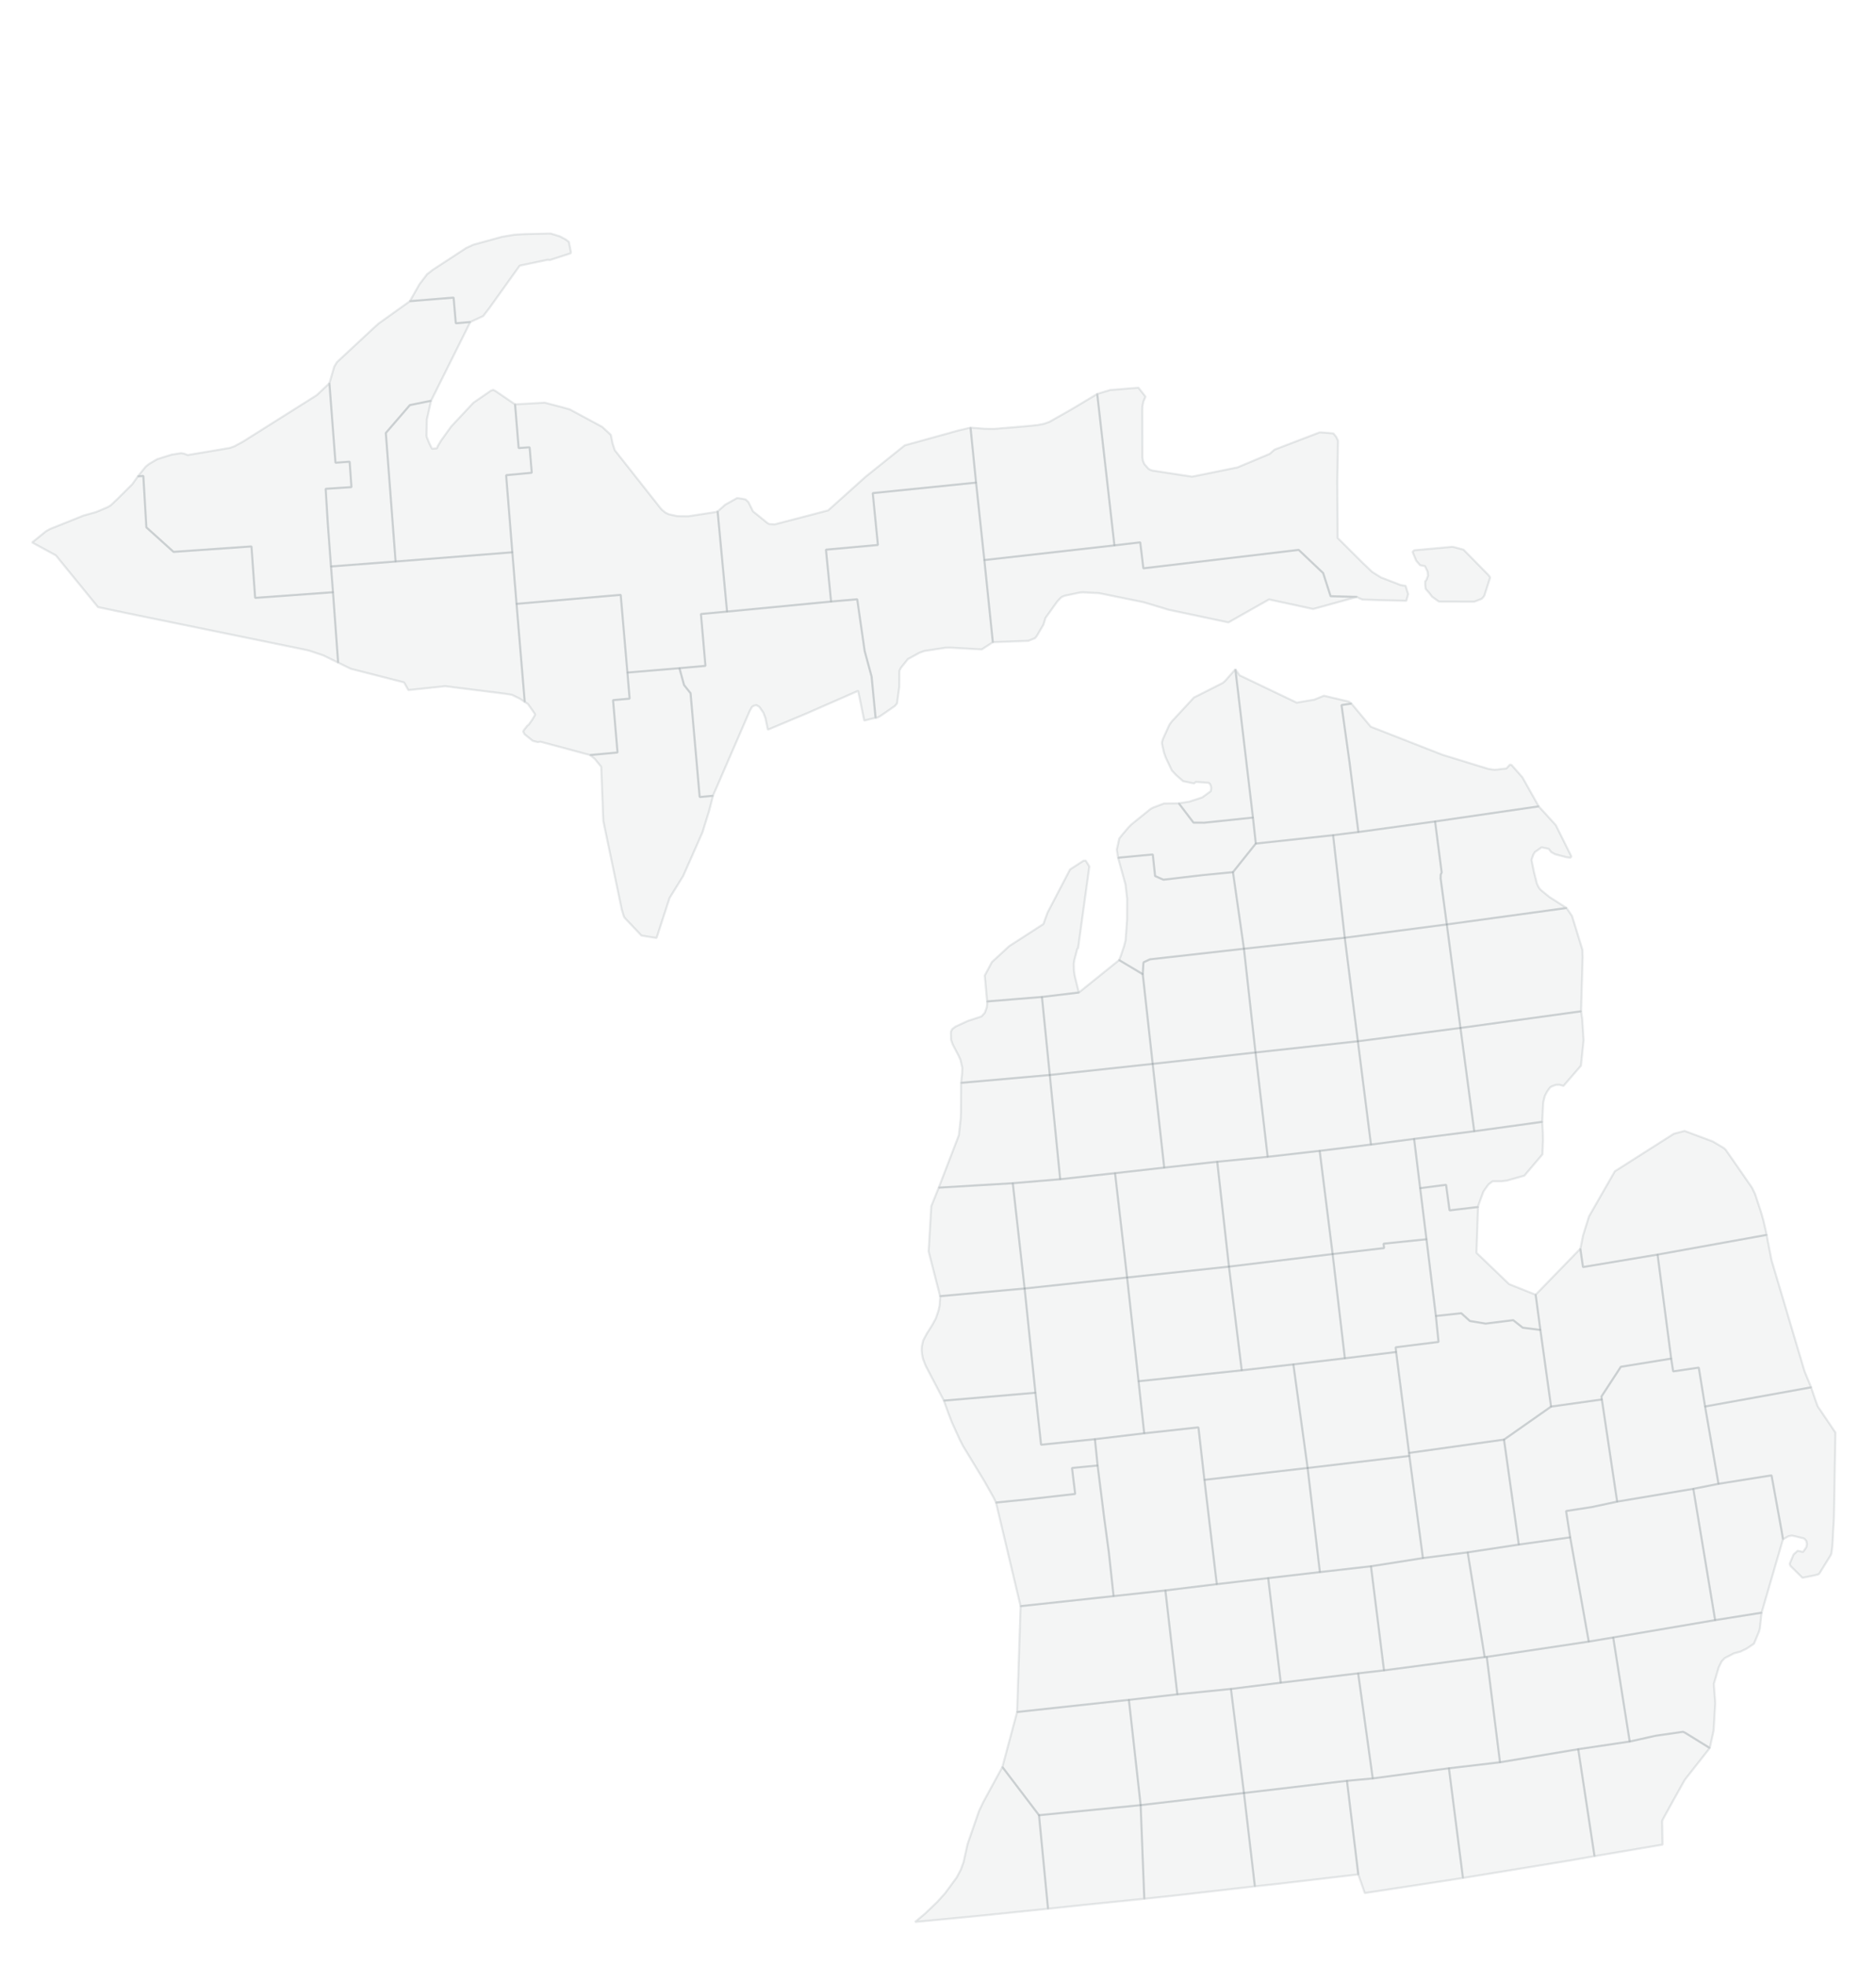 <svg width="758" height="794" viewBox="0 0 758 794" fill="none" xmlns="http://www.w3.org/2000/svg">
<path d="M55.7 192.404L57.909 192.225L59.141 213.003L70.124 222.909L101.606 220.712L103.092 241.49L134.546 239.208L136.615 267.638L130.644 264.718L124.88 262.775L121.306 262.014L116.736 261.085L55.953 248.635L47.396 246.86L39.601 245.217L22.562 224.308L12.99 219.106L18.585 214.571L20.24 213.642L33.677 208.262L38.886 206.788L43.419 204.882L44.782 204.074L47.359 201.624L53.462 195.568L55.7 192.404Z" fill="#1B2D34" fill-opacity="0.05" stroke="#1B2D34" stroke-opacity="0.1" stroke-width="0.845" stroke-linejoin="bevel"/>
<path d="M133.098 154.782L135.553 186.902L141.27 186.479L142.003 196.76L131.584 197.436L132.421 211.107L133.738 228.796L134.546 239.208L103.092 241.49L101.607 220.712L70.124 222.909L59.141 213.003L57.91 192.225L55.7 192.404L58.85 188.507L60.204 187.409L63.505 185.465L69.306 183.644L73.162 183.043L74.271 183.212L75.832 183.803L92.833 180.93L94.62 180.301L98.09 178.433L128.002 159.598L133.098 154.782Z" fill="#1B2D34" fill-opacity="0.05" stroke="#1B2D34" stroke-opacity="0.1" stroke-width="0.845" stroke-linejoin="bevel"/>
<path d="M658.489 703.422L668.889 701.094L680.032 699.488L680.793 699.826L690.836 706.042L680.746 718.876L675.922 727.496L672.105 734.434L671.729 735.166L671.597 735.711L671.757 745.063L644.262 749.719L637.689 706.511L658.489 703.422Z" fill="#1B2D34" fill-opacity="0.05" stroke="#1B2D34" stroke-opacity="0.1" stroke-width="0.845" stroke-linejoin="bevel"/>
<path d="M637.689 706.511L644.261 749.72L633.833 751.541L591.105 758.527L585.444 714.22L606.075 711.797L637.689 706.511Z" fill="#1B2D34" fill-opacity="0.05" stroke="#1B2D34" stroke-opacity="0.1" stroke-width="0.845" stroke-linejoin="bevel"/>
<path d="M585.444 714.22L591.105 758.527L587.682 759.071L551.442 764.611L548.818 757.09L544.239 719.28L554.658 718.323L585.444 714.22Z" fill="#1B2D34" fill-opacity="0.05" stroke="#1B2D34" stroke-opacity="0.1" stroke-width="0.845" stroke-linejoin="bevel"/>
<path d="M502.62 724.209L544.239 719.28L548.818 757.09L515.587 760.986L507.03 761.906L502.62 724.209Z" fill="#1B2D34" fill-opacity="0.05" stroke="#1B2D34" stroke-opacity="0.1" stroke-width="0.845" stroke-linejoin="bevel"/>
<path d="M460.878 729.111L502.62 724.209L507.03 761.907L474.137 765.681L462.355 766.939L460.878 729.111Z" fill="#1B2D34" fill-opacity="0.05" stroke="#1B2D34" stroke-opacity="0.1" stroke-width="0.845" stroke-linejoin="bevel"/>
<path d="M419.814 733.176L460.878 729.111L462.355 766.939L438.075 769.399L423.453 770.958L419.814 733.176Z" fill="#1B2D34" fill-opacity="0.05" stroke="#1B2D34" stroke-opacity="0.1" stroke-width="0.845" stroke-linejoin="bevel"/>
<path d="M405.013 713.703L419.814 733.176L423.453 770.958L396.748 773.709L369.798 776.291L369.836 776.215L373.785 772.911L378.731 768.169L381.825 764.742L386.583 758.273L388.229 755.137L389.329 752.086L390.946 744.847L395.563 731.514L397.35 727.759L405.013 713.703Z" fill="#1B2D34" fill-opacity="0.05" stroke="#1B2D34" stroke-opacity="0.1" stroke-width="0.845" stroke-linejoin="bevel"/>
<path d="M692.999 654.383L711.777 651.378L711.053 657.885L710.724 659.031L708.684 663.903L705.769 665.847L703.305 667.077L701.058 667.678L700.719 667.744L696.854 669.734L695.632 671.049L694.438 673.462L692.491 680.062L692.529 680.475V680.869L693.046 687.855L692.407 698.896L690.836 706.042L680.793 699.826L680.032 699.488L668.889 701.093L658.489 703.422L651.812 661.387L692.999 654.383Z" fill="#1B2D34" fill-opacity="0.05" stroke="#1B2D34" stroke-opacity="0.1" stroke-width="0.845" stroke-linejoin="bevel"/>
<path d="M651.812 661.387L658.489 703.422L637.689 706.511L606.075 711.797L600.734 669.237L641.939 663.059L651.812 661.387Z" fill="#1B2D34" fill-opacity="0.05" stroke="#1B2D34" stroke-opacity="0.1" stroke-width="0.845" stroke-linejoin="bevel"/>
<path d="M599.888 669.312L600.734 669.236L606.075 711.797L585.444 714.219L554.658 718.323L548.771 675.875L559.209 674.682L599.888 669.312Z" fill="#1B2D34" fill-opacity="0.05" stroke="#1B2D34" stroke-opacity="0.1" stroke-width="0.845" stroke-linejoin="bevel"/>
<path d="M517.496 679.658L548.771 675.875L554.658 718.322L544.239 719.28L502.62 724.209L497.363 682.175L517.496 679.658Z" fill="#1B2D34" fill-opacity="0.05" stroke="#1B2D34" stroke-opacity="0.1" stroke-width="0.845" stroke-linejoin="bevel"/>
<path d="M475.708 684.362L497.363 682.175L502.62 724.209L460.879 729.11L456.13 686.587L475.708 684.362Z" fill="#1B2D34" fill-opacity="0.05" stroke="#1B2D34" stroke-opacity="0.1" stroke-width="0.845" stroke-linejoin="bevel"/>
<path d="M410.957 691.489L456.13 686.588L460.879 729.111L419.814 733.176L405.014 713.703L410.957 691.489Z" fill="#1B2D34" fill-opacity="0.05" stroke="#1B2D34" stroke-opacity="0.1" stroke-width="0.845" stroke-linejoin="bevel"/>
<path d="M449.942 644.684L470.874 642.393L475.707 684.362L456.13 686.587L410.956 691.488L412.357 648.74L449.942 644.684Z" fill="#1B2D34" fill-opacity="0.05" stroke="#1B2D34" stroke-opacity="0.1" stroke-width="0.845" stroke-linejoin="bevel"/>
<path d="M512.409 637.408L517.496 679.658L497.363 682.175L475.708 684.362L470.874 642.393L491.646 639.858L512.409 637.408Z" fill="#1B2D34" fill-opacity="0.05" stroke="#1B2D34" stroke-opacity="0.1" stroke-width="0.845" stroke-linejoin="bevel"/>
<path d="M533.303 634.985L553.943 632.629L559.209 674.682L548.771 675.875L517.496 679.658L512.409 637.408L533.303 634.985Z" fill="#1B2D34" fill-opacity="0.05" stroke="#1B2D34" stroke-opacity="0.1" stroke-width="0.845" stroke-linejoin="bevel"/>
<path d="M574.931 629.324L593.014 627.004L599.887 669.312L559.209 674.682L553.943 632.628L574.931 629.324Z" fill="#1B2D34" fill-opacity="0.05" stroke="#1B2D34" stroke-opacity="0.1" stroke-width="0.845" stroke-linejoin="bevel"/>
<path d="M634.435 620.958L641.939 663.058L600.734 669.236L599.887 669.311L593.014 627.004L613.673 623.868L634.435 620.958Z" fill="#1B2D34" fill-opacity="0.05" stroke="#1B2D34" stroke-opacity="0.1" stroke-width="0.845" stroke-linejoin="bevel"/>
<path d="M684.188 601.354L692.999 654.383L651.813 661.387L641.939 663.058L634.435 620.958L632.78 610.32L643.124 608.724L653.411 606.517L684.188 601.354Z" fill="#1B2D34" fill-opacity="0.05" stroke="#1B2D34" stroke-opacity="0.1" stroke-width="0.845" stroke-linejoin="bevel"/>
<path d="M694.353 599.326L715.792 595.908L719.949 618.836L720.419 621.709L711.777 651.379L692.999 654.383L684.188 601.354L694.353 599.326Z" fill="#1B2D34" fill-opacity="0.05" stroke="#1B2D34" stroke-opacity="0.1" stroke-width="0.845" stroke-linejoin="bevel"/>
<path d="M688.937 568.098L731.816 560.352L732.032 561.112L733.772 566.229L734.458 568.051L741.614 578.632L741.022 612.48L740.382 624.376L739.997 627.333L739.696 628.141L735.248 635.333L734.834 635.84L733.339 636.271L728.299 637.276L723.437 632.497L723.118 631.652L724.698 627.85L726.352 626.366L728.515 626.836L729.615 625.296L729.954 624.629L730.086 623.577L729.869 622.432L729.108 621.54L728.684 621.334L725.036 620.442L724.021 620.226L722.666 620.479L720.551 621.634L720.419 621.709L719.949 618.836L715.793 595.908L694.353 599.326L688.937 568.098Z" fill="#1B2D34" fill-opacity="0.05" stroke="#1B2D34" stroke-opacity="0.1" stroke-width="0.845" stroke-linejoin="bevel"/>
<path d="M647.233 565.262L647.064 564.07L654.906 552.052L675.246 548.756L676.045 553.92L686.389 552.39L688.937 568.097L694.353 599.325L684.188 601.354L653.411 606.517L647.233 565.262Z" fill="#1B2D34" fill-opacity="0.05" stroke="#1B2D34" stroke-opacity="0.1" stroke-width="0.845" stroke-linejoin="bevel"/>
<path d="M626.706 568.135L647.233 565.262L653.411 606.518L643.124 608.724L632.78 610.32L634.435 620.958L613.673 623.869L607.692 581.468L626.706 568.135Z" fill="#1B2D34" fill-opacity="0.05" stroke="#1B2D34" stroke-opacity="0.1" stroke-width="0.845" stroke-linejoin="bevel"/>
<path d="M607.692 581.468L613.673 623.869L593.014 627.004L574.931 629.324L569.458 588.068L569.327 586.847L607.692 581.468Z" fill="#1B2D34" fill-opacity="0.05" stroke="#1B2D34" stroke-opacity="0.1" stroke-width="0.845" stroke-linejoin="bevel"/>
<path d="M569.458 588.068L574.931 629.323L553.943 632.628L533.303 634.985L528.347 592.931L569.458 588.068Z" fill="#1B2D34" fill-opacity="0.05" stroke="#1B2D34" stroke-opacity="0.1" stroke-width="0.845" stroke-linejoin="bevel"/>
<path d="M486.644 597.72L528.347 592.932L533.303 634.985L512.409 637.408L491.646 639.858L486.644 597.72Z" fill="#1B2D34" fill-opacity="0.05" stroke="#1B2D34" stroke-opacity="0.1" stroke-width="0.845" stroke-linejoin="bevel"/>
<path d="M443.492 591.927L446.125 612.902L448.034 627.042L449.943 644.684L412.358 648.74L402.428 606.893L415.32 605.588L434.427 603.419L433.148 592.932L443.492 591.927Z" fill="#1B2D34" fill-opacity="0.05" stroke="#1B2D34" stroke-opacity="0.1" stroke-width="0.845" stroke-linejoin="bevel"/>
<path d="M381.374 565.722L418.366 562.549L420.651 583.543L442.401 581.299L443.492 591.927L433.148 592.932L434.427 603.419L415.319 605.588L402.428 606.893L401.412 604.781L397.557 597.964L389.084 584.003L387.768 581.43L384.674 574.651L383.066 570.464L381.374 565.722Z" fill="#1B2D34" fill-opacity="0.05" stroke="#1B2D34" stroke-opacity="0.1" stroke-width="0.845" stroke-linejoin="bevel"/>
<path d="M442.401 581.299L462.317 578.923L484.227 576.52L486.643 597.72L491.646 639.858L470.874 642.393L449.942 644.684L448.033 627.042L446.125 612.902L443.492 591.927L442.401 581.299Z" fill="#1B2D34" fill-opacity="0.05" stroke="#1B2D34" stroke-opacity="0.1" stroke-width="0.845" stroke-linejoin="bevel"/>
<path d="M522.583 551.084L528.347 592.932L486.643 597.72L484.227 576.519L462.317 578.923L460.032 557.892L501.726 553.488L522.583 551.084Z" fill="#1B2D34" fill-opacity="0.05" stroke="#1B2D34" stroke-opacity="0.1" stroke-width="0.845" stroke-linejoin="bevel"/>
<path d="M543.393 548.624L564.108 546.089L569.327 586.847L569.458 588.068L528.347 592.931L522.583 551.084L543.393 548.624Z" fill="#1B2D34" fill-opacity="0.05" stroke="#1B2D34" stroke-opacity="0.1" stroke-width="0.845" stroke-linejoin="bevel"/>
<path d="M622.389 537.161L626.706 568.135L607.692 581.468L569.327 586.848L564.108 546.09L563.91 544.184L581.241 542.024L580.169 531.537L590.437 530.429L593.916 533.565L600.273 534.616L611.416 533.227L615.271 536.269L622.389 537.161Z" fill="#1B2D34" fill-opacity="0.05" stroke="#1B2D34" stroke-opacity="0.1" stroke-width="0.845" stroke-linejoin="bevel"/>
<path d="M669.745 506.74L713.846 498.778L714.269 501.276L715.84 509.228L716.31 510.759L729.07 553.704L729.662 555.188L731.816 560.352L688.937 568.098L686.388 552.39L676.045 553.92L675.246 548.756L669.745 506.74Z" fill="#1B2D34" fill-opacity="0.05" stroke="#1B2D34" stroke-opacity="0.1" stroke-width="0.845" stroke-linejoin="bevel"/>
<path d="M638.535 504.365L639.607 511.773L669.745 506.74L675.246 548.756L654.906 552.052L647.064 564.07L647.233 565.262L626.706 568.135L622.39 537.161L620.481 522.946L638.535 504.365Z" fill="#1B2D34" fill-opacity="0.05" stroke="#1B2D34" stroke-opacity="0.1" stroke-width="0.845" stroke-linejoin="bevel"/>
<path d="M669.745 506.74L639.607 511.773L638.535 504.365L638.676 503.773L639.635 498.985L642.052 491.286L652.48 473.09L676.299 457.945L680.662 456.8L692.021 461.034L696.554 463.738L697.278 464.414L700.493 469.024L707.913 479.737L709.107 482.188L711.524 489.511L712.492 492.891L713.846 498.778L669.745 506.74Z" fill="#1B2D34" fill-opacity="0.05" stroke="#1B2D34" stroke-opacity="0.1" stroke-width="0.845" stroke-linejoin="bevel"/>
<path d="M573.812 479.906L584.287 478.554L585.688 488.882L597.217 487.521L596.577 506.017L609.761 518.674L620.481 522.946L622.389 537.161L615.271 536.269L611.416 533.227L600.273 534.616L593.916 533.565L590.437 530.429L580.169 531.537L576.37 500.553L573.812 479.906Z" fill="#1B2D34" fill-opacity="0.05" stroke="#1B2D34" stroke-opacity="0.1" stroke-width="0.845" stroke-linejoin="bevel"/>
<path d="M538.446 506.524L559.246 504.111L559.03 502.336L576.37 500.552L580.169 531.536L581.241 542.024L563.91 544.183L564.108 546.089L543.392 548.624L538.446 506.524Z" fill="#1B2D34" fill-opacity="0.05" stroke="#1B2D34" stroke-opacity="0.1" stroke-width="0.845" stroke-linejoin="bevel"/>
<path d="M538.446 506.524L543.392 548.625L522.583 551.085L501.726 553.488L496.564 511.604L538.446 506.524Z" fill="#1B2D34" fill-opacity="0.05" stroke="#1B2D34" stroke-opacity="0.1" stroke-width="0.845" stroke-linejoin="bevel"/>
<path d="M455.406 515.998L496.564 511.604L501.726 553.488L460.032 557.892L455.406 515.998Z" fill="#1B2D34" fill-opacity="0.05" stroke="#1B2D34" stroke-opacity="0.1" stroke-width="0.845" stroke-linejoin="bevel"/>
<path d="M455.406 515.998L460.032 557.892L462.317 578.923L442.401 581.298L420.651 583.542L418.366 562.549L413.994 520.439L455.406 515.998Z" fill="#1B2D34" fill-opacity="0.05" stroke="#1B2D34" stroke-opacity="0.1" stroke-width="0.845" stroke-linejoin="bevel"/>
<path d="M379.841 523.537L413.994 520.439L418.366 562.549L381.374 565.722L375.055 553.62L374.03 551.676L372.93 548.841L372.553 546.982L372.412 545.583L372.469 543.846L373.014 541.433L374.415 538.766L376.578 535.339L378.111 532.551L379.202 529.377L379.672 527.171L379.888 523.913L379.841 523.537Z" fill="#1B2D34" fill-opacity="0.05" stroke="#1B2D34" stroke-opacity="0.1" stroke-width="0.845" stroke-linejoin="bevel"/>
<path d="M623.151 453.119L623.405 457.645L623.452 460.734L623.236 466.236L615.911 474.864L608.83 476.855L606.752 477.108H603.113L601.59 478.254L601.072 478.845L599.38 481.258L597.433 486.544L597.217 487.521L585.689 488.882L584.288 478.554L573.812 479.906L571.367 460.011L595.666 456.922L623.151 453.119Z" fill="#1B2D34" fill-opacity="0.05" stroke="#1B2D34" stroke-opacity="0.1" stroke-width="0.845" stroke-linejoin="bevel"/>
<path d="M571.367 460.011L576.37 500.553L559.03 502.336L559.246 504.111L538.446 506.524L533.218 464.837L553.943 462.302L571.367 460.011Z" fill="#1B2D34" fill-opacity="0.05" stroke="#1B2D34" stroke-opacity="0.1" stroke-width="0.845" stroke-linejoin="bevel"/>
<path d="M512.202 467.25L533.218 464.837L538.446 506.524L496.564 511.604L491.825 469.24L512.202 467.25Z" fill="#1B2D34" fill-opacity="0.05" stroke="#1B2D34" stroke-opacity="0.1" stroke-width="0.845" stroke-linejoin="bevel"/>
<path d="M491.825 469.24L496.564 511.604L455.406 515.998L450.535 473.85L470.404 471.606L491.825 469.24Z" fill="#1B2D34" fill-opacity="0.05" stroke="#1B2D34" stroke-opacity="0.1" stroke-width="0.845" stroke-linejoin="bevel"/>
<path d="M450.535 473.85L455.406 515.998L413.994 520.439L409.217 477.916L428.371 476.301L450.535 473.85Z" fill="#1B2D34" fill-opacity="0.05" stroke="#1B2D34" stroke-opacity="0.1" stroke-width="0.845" stroke-linejoin="bevel"/>
<path d="M379.295 479.7L409.217 477.916L413.994 520.439L379.841 523.537L375.214 505.463L376.286 487.183L379.295 479.7Z" fill="#1B2D34" fill-opacity="0.05" stroke="#1B2D34" stroke-opacity="0.1" stroke-width="0.845" stroke-linejoin="bevel"/>
<path d="M590.099 415.197L638.846 408.474L639.297 411.516L639.852 420.154L638.789 430.435L631.718 438.604L630.11 438.134L628.699 438.181L626.922 438.82L626.255 439.28L625.107 440.885L624.176 442.669L623.537 445.289L623.151 453.119L595.666 456.922L590.099 415.197Z" fill="#1B2D34" fill-opacity="0.05" stroke="#1B2D34" stroke-opacity="0.1" stroke-width="0.845" stroke-linejoin="bevel"/>
<path d="M590.099 415.197L595.665 456.922L571.367 460.011L553.943 462.302L548.649 420.577L590.099 415.197Z" fill="#1B2D34" fill-opacity="0.05" stroke="#1B2D34" stroke-opacity="0.1" stroke-width="0.845" stroke-linejoin="bevel"/>
<path d="M507.284 425.102L548.649 420.577L553.943 462.302L533.218 464.837L512.202 467.25L507.284 425.102Z" fill="#1B2D34" fill-opacity="0.05" stroke="#1B2D34" stroke-opacity="0.1" stroke-width="0.845" stroke-linejoin="bevel"/>
<path d="M507.284 425.102L512.202 467.25L491.825 469.24L470.404 471.606L465.74 429.712L507.284 425.102Z" fill="#1B2D34" fill-opacity="0.05" stroke="#1B2D34" stroke-opacity="0.1" stroke-width="0.845" stroke-linejoin="bevel"/>
<path d="M424.168 434.2L465.74 429.712L470.404 471.606L450.535 473.85L428.371 476.301L424.168 434.2Z" fill="#1B2D34" fill-opacity="0.05" stroke="#1B2D34" stroke-opacity="0.1" stroke-width="0.845" stroke-linejoin="bevel"/>
<path d="M424.168 434.2L428.371 476.301L409.217 477.916L379.295 479.7L387.429 458.537L388.191 451.636L388.276 449.232L388.313 437.374L424.168 434.2Z" fill="#1B2D34" fill-opacity="0.05" stroke="#1B2D34" stroke-opacity="0.1" stroke-width="0.845" stroke-linejoin="bevel"/>
<path d="M584.588 373.387L632.978 366.749L635.188 370.007L639.381 383.631L639.475 386.635L638.845 408.474L590.099 415.197L584.588 373.387Z" fill="#1B2D34" fill-opacity="0.05" stroke="#1B2D34" stroke-opacity="0.1" stroke-width="0.845" stroke-linejoin="bevel"/>
<path d="M543.355 378.767L584.588 373.387L590.099 415.197L548.649 420.577L543.355 378.767Z" fill="#1B2D34" fill-opacity="0.05" stroke="#1B2D34" stroke-opacity="0.1" stroke-width="0.845" stroke-linejoin="bevel"/>
<path d="M502.62 383.208L543.355 378.767L548.649 420.577L507.284 425.102L502.62 383.208Z" fill="#1B2D34" fill-opacity="0.05" stroke="#1B2D34" stroke-opacity="0.1" stroke-width="0.845" stroke-linejoin="bevel"/>
<path d="M502.62 383.208L507.284 425.102L465.74 429.712L461.734 393.489L461.979 389.264L462.101 388.663L464.649 387.48L502.62 383.208Z" fill="#1B2D34" fill-opacity="0.05" stroke="#1B2D34" stroke-opacity="0.1" stroke-width="0.845" stroke-linejoin="bevel"/>
<path d="M452.19 387.781L461.734 393.489L465.74 429.712L424.168 434.2L420.999 402.681L435.903 400.897L452.19 387.781Z" fill="#1B2D34" fill-opacity="0.05" stroke="#1B2D34" stroke-opacity="0.1" stroke-width="0.845" stroke-linejoin="bevel"/>
<path d="M420.999 402.681L424.168 434.2L388.313 437.374L388.737 433.524L388.831 431.365L388.069 428.069L387.307 426.37L384.938 421.844L384.289 420.023L384.204 417.234L384.289 416.558L384.759 415.666L386.075 414.652L391.031 412.371L396.588 410.54L397.895 409.103L398.666 406.991L398.873 405.554L398.826 404.493L420.999 402.681Z" fill="#1B2D34" fill-opacity="0.05" stroke="#1B2D34" stroke-opacity="0.1" stroke-width="0.845" stroke-linejoin="bevel"/>
<path d="M435.903 400.897L420.999 402.681L398.826 404.493L397.895 394.006L400.782 388.588L407.769 382.147L421.582 373.228L423.237 368.655L432.358 351.173L437.784 347.661L438.668 347.624L440.154 349.99L435.612 382.955L435.283 383.208L434.051 387.903L433.882 389.133L433.929 392.137L434.267 394.259L435.903 400.897Z" fill="#1B2D34" fill-opacity="0.05" stroke="#1B2D34" stroke-opacity="0.1" stroke-width="0.845" stroke-linejoin="bevel"/>
<path d="M621.712 325.7L628.624 333.277L634.934 345.971L634.52 346.431L633.062 346.272L628.361 345.042L626.753 344.15L625.737 342.835L622.888 342.244L620.189 344.15L619.606 345.042L618.873 347.07L618.835 347.492L619.851 352.44L620.998 356.928L621.628 358.243L622.22 359.135L622.982 359.811L626.038 362.308L632.978 366.749L584.588 373.387L582.078 354.769L582.125 353.248L582.51 352.403L579.84 331.794L621.712 325.7Z" fill="#1B2D34" fill-opacity="0.05" stroke="#1B2D34" stroke-opacity="0.1" stroke-width="0.845" stroke-linejoin="bevel"/>
<path d="M579.84 331.794L582.51 352.403L582.125 353.248L582.078 354.769L584.588 373.387L543.355 378.767L538.644 337.343L548.856 336.066L579.84 331.794Z" fill="#1B2D34" fill-opacity="0.05" stroke="#1B2D34" stroke-opacity="0.1" stroke-width="0.845" stroke-linejoin="bevel"/>
<path d="M507.406 340.723L538.644 337.343L543.355 378.767L502.62 383.208L498.181 352.271L507.406 340.723Z" fill="#1B2D34" fill-opacity="0.05" stroke="#1B2D34" stroke-opacity="0.1" stroke-width="0.845" stroke-linejoin="bevel"/>
<path d="M451.767 346.478L452.773 346.347L465.787 345.126L466.718 353.839L470.075 355.323L485.966 353.464L498.181 352.271L502.62 383.208L464.649 387.48L462.101 388.663L461.979 389.264L461.734 393.489L452.19 387.781L452.857 386.091L454.136 382.279L454.776 379.866L455.377 371.575L455.406 362.937L454.729 357.182L451.767 346.478Z" fill="#1B2D34" fill-opacity="0.05" stroke="#1B2D34" stroke-opacity="0.1" stroke-width="0.845" stroke-linejoin="bevel"/>
<path d="M476.3 324.47L482.233 332.263L486.559 332.301L506.259 330.226L507.406 340.723L498.181 352.271L485.967 353.464L470.075 355.323L466.718 353.839L465.787 345.126L452.773 346.347L451.767 346.478L451.25 343.173L452.227 338.695L453.459 337.127L455.838 334.329L457.098 333.024L464.818 326.799L465.872 326.207L470.244 324.555L476.3 324.47Z" fill="#1B2D34" fill-opacity="0.05" stroke="#1B2D34" stroke-opacity="0.1" stroke-width="0.845" stroke-linejoin="bevel"/>
<path d="M621.713 325.7L579.84 331.794L548.856 336.066L545.302 308.049L542.039 284.773L546.054 284.182L553.859 293.533L582.849 304.875L601.458 310.593L603.959 310.931L608.699 310.377L610.062 308.856L610.73 308.978L615.102 313.936L621.713 325.7Z" fill="#1B2D34" fill-opacity="0.05" stroke="#1B2D34" stroke-opacity="0.1" stroke-width="0.845" stroke-linejoin="bevel"/>
<path d="M506.259 330.226L499.15 270.305L500.842 272.765L523.937 283.806L531.102 282.576L534.92 281.008L545 283.384L546.054 284.182L542.038 284.773L545.301 308.049L548.856 336.066L538.644 337.343L507.406 340.723L506.259 330.226Z" fill="#1B2D34" fill-opacity="0.05" stroke="#1B2D34" stroke-opacity="0.1" stroke-width="0.845" stroke-linejoin="bevel"/>
<path d="M506.259 330.226L486.559 332.301L482.233 332.263L476.3 324.47L480.569 323.794L485.788 322.067L489.22 319.56L489.389 318.377L489.276 317.532L488.881 316.602L488.298 316.18L483.211 315.832L482.45 316.433L478.049 315.541L475.275 313.128L473.469 311.185L471.043 306.03L470.291 303.946L469.52 300.434V299.674L469.953 298.322L472.491 292.735L473.469 291.383L482.412 281.731L494.063 275.844L494.918 275.131L499.15 270.305L506.259 330.226Z" fill="#1B2D34" fill-opacity="0.05" stroke="#1B2D34" stroke-opacity="0.1" stroke-width="0.845" stroke-linejoin="bevel"/>
<path d="M397.726 226.214L450.281 220.289L460.709 219.059L461.979 229.556L524.746 222.111L534.619 231.462L537.628 240.814L548.31 241.105L530.547 245.978L512.747 242.119L496.348 251.395L472.275 246.316L462.016 243.227L444.131 239.584L437.605 239.246L436.326 239.33L430.28 240.598L429.255 240.983L428.531 241.49L427.102 243.058L422.438 249.564L421.582 252.325L418.921 256.85L418.244 257.733L415.526 258.841L401.158 259.385L397.726 226.214Z" fill="#1B2D34" fill-opacity="0.05" stroke="#1B2D34" stroke-opacity="0.1" stroke-width="0.845" stroke-linejoin="bevel"/>
<path d="M575.853 234.805L576.276 234.382L576.991 232.561L576.831 230.908L575.768 228.664L573.784 228.289L572.214 226.467L570.766 222.946L571.367 222.28L571.668 222.233L586.619 220.881L587.428 220.965L591.331 222.017L601.232 232.091L601.928 232.936L602.05 233.406L599.803 240.429L599.333 241.189L598.656 241.875L595.741 243.011L581.363 242.973L578.646 241.02L577.423 239.415L576.031 237.847L575.853 236.072V234.805ZM450.281 220.289L443.332 159.101L448.579 157.533L459.985 156.603L462.825 160.199L461.979 162.227L461.593 164.086L461.556 165.607L461.593 184.827L461.838 186.263L462.402 187.493L463.963 189.268L464.734 189.775L465.627 190.075L481.641 192.526L499.959 188.808L513.058 183.306L514.957 181.616L533.265 174.621L537.882 174.968L538.766 175.09L539.913 176.489L540.637 178.057L540.346 194.141L540.478 217.275L550.727 227.481L554.413 230.993L557.977 233.237L565.989 236.326L567.926 236.617L568.951 239.959L568.227 242.673L556.736 242.382L550.511 242.166L549.157 241.612L548.31 241.105L537.628 240.814L534.619 231.462L524.746 222.111L461.979 229.556L460.709 219.059L450.281 220.289Z" fill="#1B2D34" fill-opacity="0.05" stroke="#1B2D34" stroke-opacity="0.1" stroke-width="0.845" stroke-linejoin="bevel"/>
<path d="M394.378 194.939L392.14 172.724L397.933 173.184L401.675 173.231L415.32 172.086L419.043 171.71L421.761 171.203L424.018 170.396L432.894 165.363L443.332 159.101L450.281 220.289L397.726 226.214L394.378 194.939Z" fill="#1B2D34" fill-opacity="0.05" stroke="#1B2D34" stroke-opacity="0.1" stroke-width="0.845" stroke-linejoin="bevel"/>
<path d="M394.378 194.939L397.726 226.214L401.158 259.385L396.673 262.305L383.912 261.592L381.957 261.639L373.437 262.944L371.491 263.657L366.836 266.202L363.996 269.76L363.404 270.896L363.357 277.497L362.426 284.144L361.495 285.205L355.43 289.393L354.113 289.984L353.775 289.9L352.167 273.272L349.365 262.944L346.356 242.044L335.805 242.973L333.727 222.017L354.715 220.12L352.637 199.173L394.378 194.939Z" fill="#1B2D34" fill-opacity="0.05" stroke="#1B2D34" stroke-opacity="0.1" stroke-width="0.845" stroke-linejoin="bevel"/>
<path d="M394.378 194.939L352.637 199.173L354.715 220.12L333.727 222.017L335.805 242.973L293.763 247.029L289.955 206.581L293.001 203.868L297.788 201.201L298.512 201.239L301.22 201.708L302.405 202.807L304.238 206.534L309.993 211.191L310.764 211.651L312.917 211.82L334.62 206.149L349.788 192.526L365.557 179.879L387.128 173.907L392.14 172.724L394.378 194.939Z" fill="#1B2D34" fill-opacity="0.05" stroke="#1B2D34" stroke-opacity="0.1" stroke-width="0.845" stroke-linejoin="bevel"/>
<path d="M293.763 247.029L335.805 242.973L346.356 242.044L349.365 262.944L352.167 273.272L353.775 289.9L349.196 291.045L346.741 279.027L325.8 288.21L310.247 294.726L309.279 290.069L308.47 287.909L306.815 285.496L305.583 284.773L304.53 285.074L303.853 285.496L302.969 287.064L290.162 316.602L288.13 321.259L288.083 321.428L282.705 321.935L279.019 279.994L276.395 276.699L274.524 269.882L285.037 268.953L283.213 248.006L293.763 247.029Z" fill="#1B2D34" fill-opacity="0.05" stroke="#1B2D34" stroke-opacity="0.1" stroke-width="0.845" stroke-linejoin="bevel"/>
<path d="M253.508 271.657L274.524 269.882L276.395 276.699L279.019 279.994L282.705 321.935L288.084 321.428L286.523 327.522L283.814 336.235L276.047 353.802L270.546 362.684L265.28 378.852L261.425 378.251L259.225 377.875L259.14 377.838L252.445 370.768L252.059 370.129L251.307 367.641L251.26 367.557L243.756 331.54L242.91 309.701L240.371 306.575L240.155 306.368L240.023 306.274L238.415 304.969L249.511 303.946L247.706 282.792L254.401 282.191L253.508 271.657Z" fill="#1B2D34" fill-opacity="0.05" stroke="#1B2D34" stroke-opacity="0.1" stroke-width="0.845" stroke-linejoin="bevel"/>
<path d="M208.701 243.903L250.79 240.26L253.508 271.657L254.401 282.191L247.706 282.792L249.511 303.946L238.415 304.969L218.377 299.589L217.23 299.758L217.145 299.721L215.998 299.42L215.283 299.251L212.048 296.632L211.964 296.585L211.418 295.524L211.541 295.101L211.588 295.017L213.073 293.12L213.666 292.651L215.02 290.745L216.205 288.717L216.083 288.294L215.819 287.909L213.327 284.351L212.02 283.515L208.701 243.903Z" fill="#1B2D34" fill-opacity="0.05" stroke="#1B2D34" stroke-opacity="0.1" stroke-width="0.845" stroke-linejoin="bevel"/>
<path d="M208.108 163.326L220.098 162.65L227.573 164.603L230.234 165.363L243.333 172.433L246.803 175.644L247.527 179.193L248.411 181.86L266.813 205.182L267.528 205.98L268.891 207.079L270.236 207.717L273.715 208.478L278.125 208.525L289.024 206.835L289.955 206.581L293.763 247.029L283.212 248.006L285.037 268.953L274.524 269.882L253.507 271.657L250.79 240.26L208.701 243.903L207.008 223.078L204.507 191.934L214.86 190.958L214.004 180.761L213.797 180.677L209.556 180.977L208.108 163.326Z" fill="#1B2D34" fill-opacity="0.05" stroke="#1B2D34" stroke-opacity="0.1" stroke-width="0.845" stroke-linejoin="bevel"/>
<path d="M159.841 226.805L207.008 223.078L208.701 243.903L212.02 283.515L210.027 282.191L206.801 280.633L204.695 280.295L204.507 280.248L179.842 277.159L165.013 278.727L163.274 275.638L141.749 270.136L136.615 267.638L134.546 239.208L133.738 228.796L159.841 226.805Z" fill="#1B2D34" fill-opacity="0.05" stroke="#1B2D34" stroke-opacity="0.1" stroke-width="0.845" stroke-linejoin="bevel"/>
<path d="M165.605 121.648L169.498 114.784L172.564 110.766L174.849 108.991L188.399 100.147L191.239 98.842L202.767 95.668L207.779 94.814L211.879 94.56L222.477 94.307L226.285 95.499L228.542 96.72L229.849 97.696L230.657 101.715L230.582 102.306L222.223 105.02L221.245 104.935L209.98 107.301L197.558 124.652L195.235 127.657L190.016 130.07L184.168 130.577L183.274 120.211L165.605 121.648Z" fill="#1B2D34" fill-opacity="0.05" stroke="#1B2D34" stroke-opacity="0.1" stroke-width="0.845" stroke-linejoin="bevel"/>
<path d="M165.606 121.648L183.274 120.211L184.168 130.577L190.017 130.07L174.163 161.889L165.606 163.626L155.892 174.884L159.841 226.805L133.738 228.796L132.421 211.107L131.584 197.436L142.003 196.76L141.27 186.479L135.553 186.902L133.098 154.782L135.045 148.097L136.145 146.275L141.919 140.905L150.899 132.558L153.005 130.661L165.606 121.648Z" fill="#1B2D34" fill-opacity="0.05" stroke="#1B2D34" stroke-opacity="0.1" stroke-width="0.845" stroke-linejoin="bevel"/>
<path d="M208.109 163.326L209.557 180.977L213.798 180.677L214.004 180.761L214.86 190.958L204.507 191.934L207.008 223.078L159.841 226.805L155.892 174.884L165.606 163.626L174.163 161.889L172.48 169.419L172.338 175.982L172.48 176.658L173.439 178.987L174.548 181.268L176.532 181.099L176.833 180.254L178.234 177.926L182.306 172.255L191.296 162.65L198.367 157.786L199.298 157.486L200.229 157.955L208.109 163.326Z" fill="#1B2D34" fill-opacity="0.05" stroke="#1B2D34" stroke-opacity="0.1" stroke-width="0.845" stroke-linejoin="bevel"/>
</svg>
